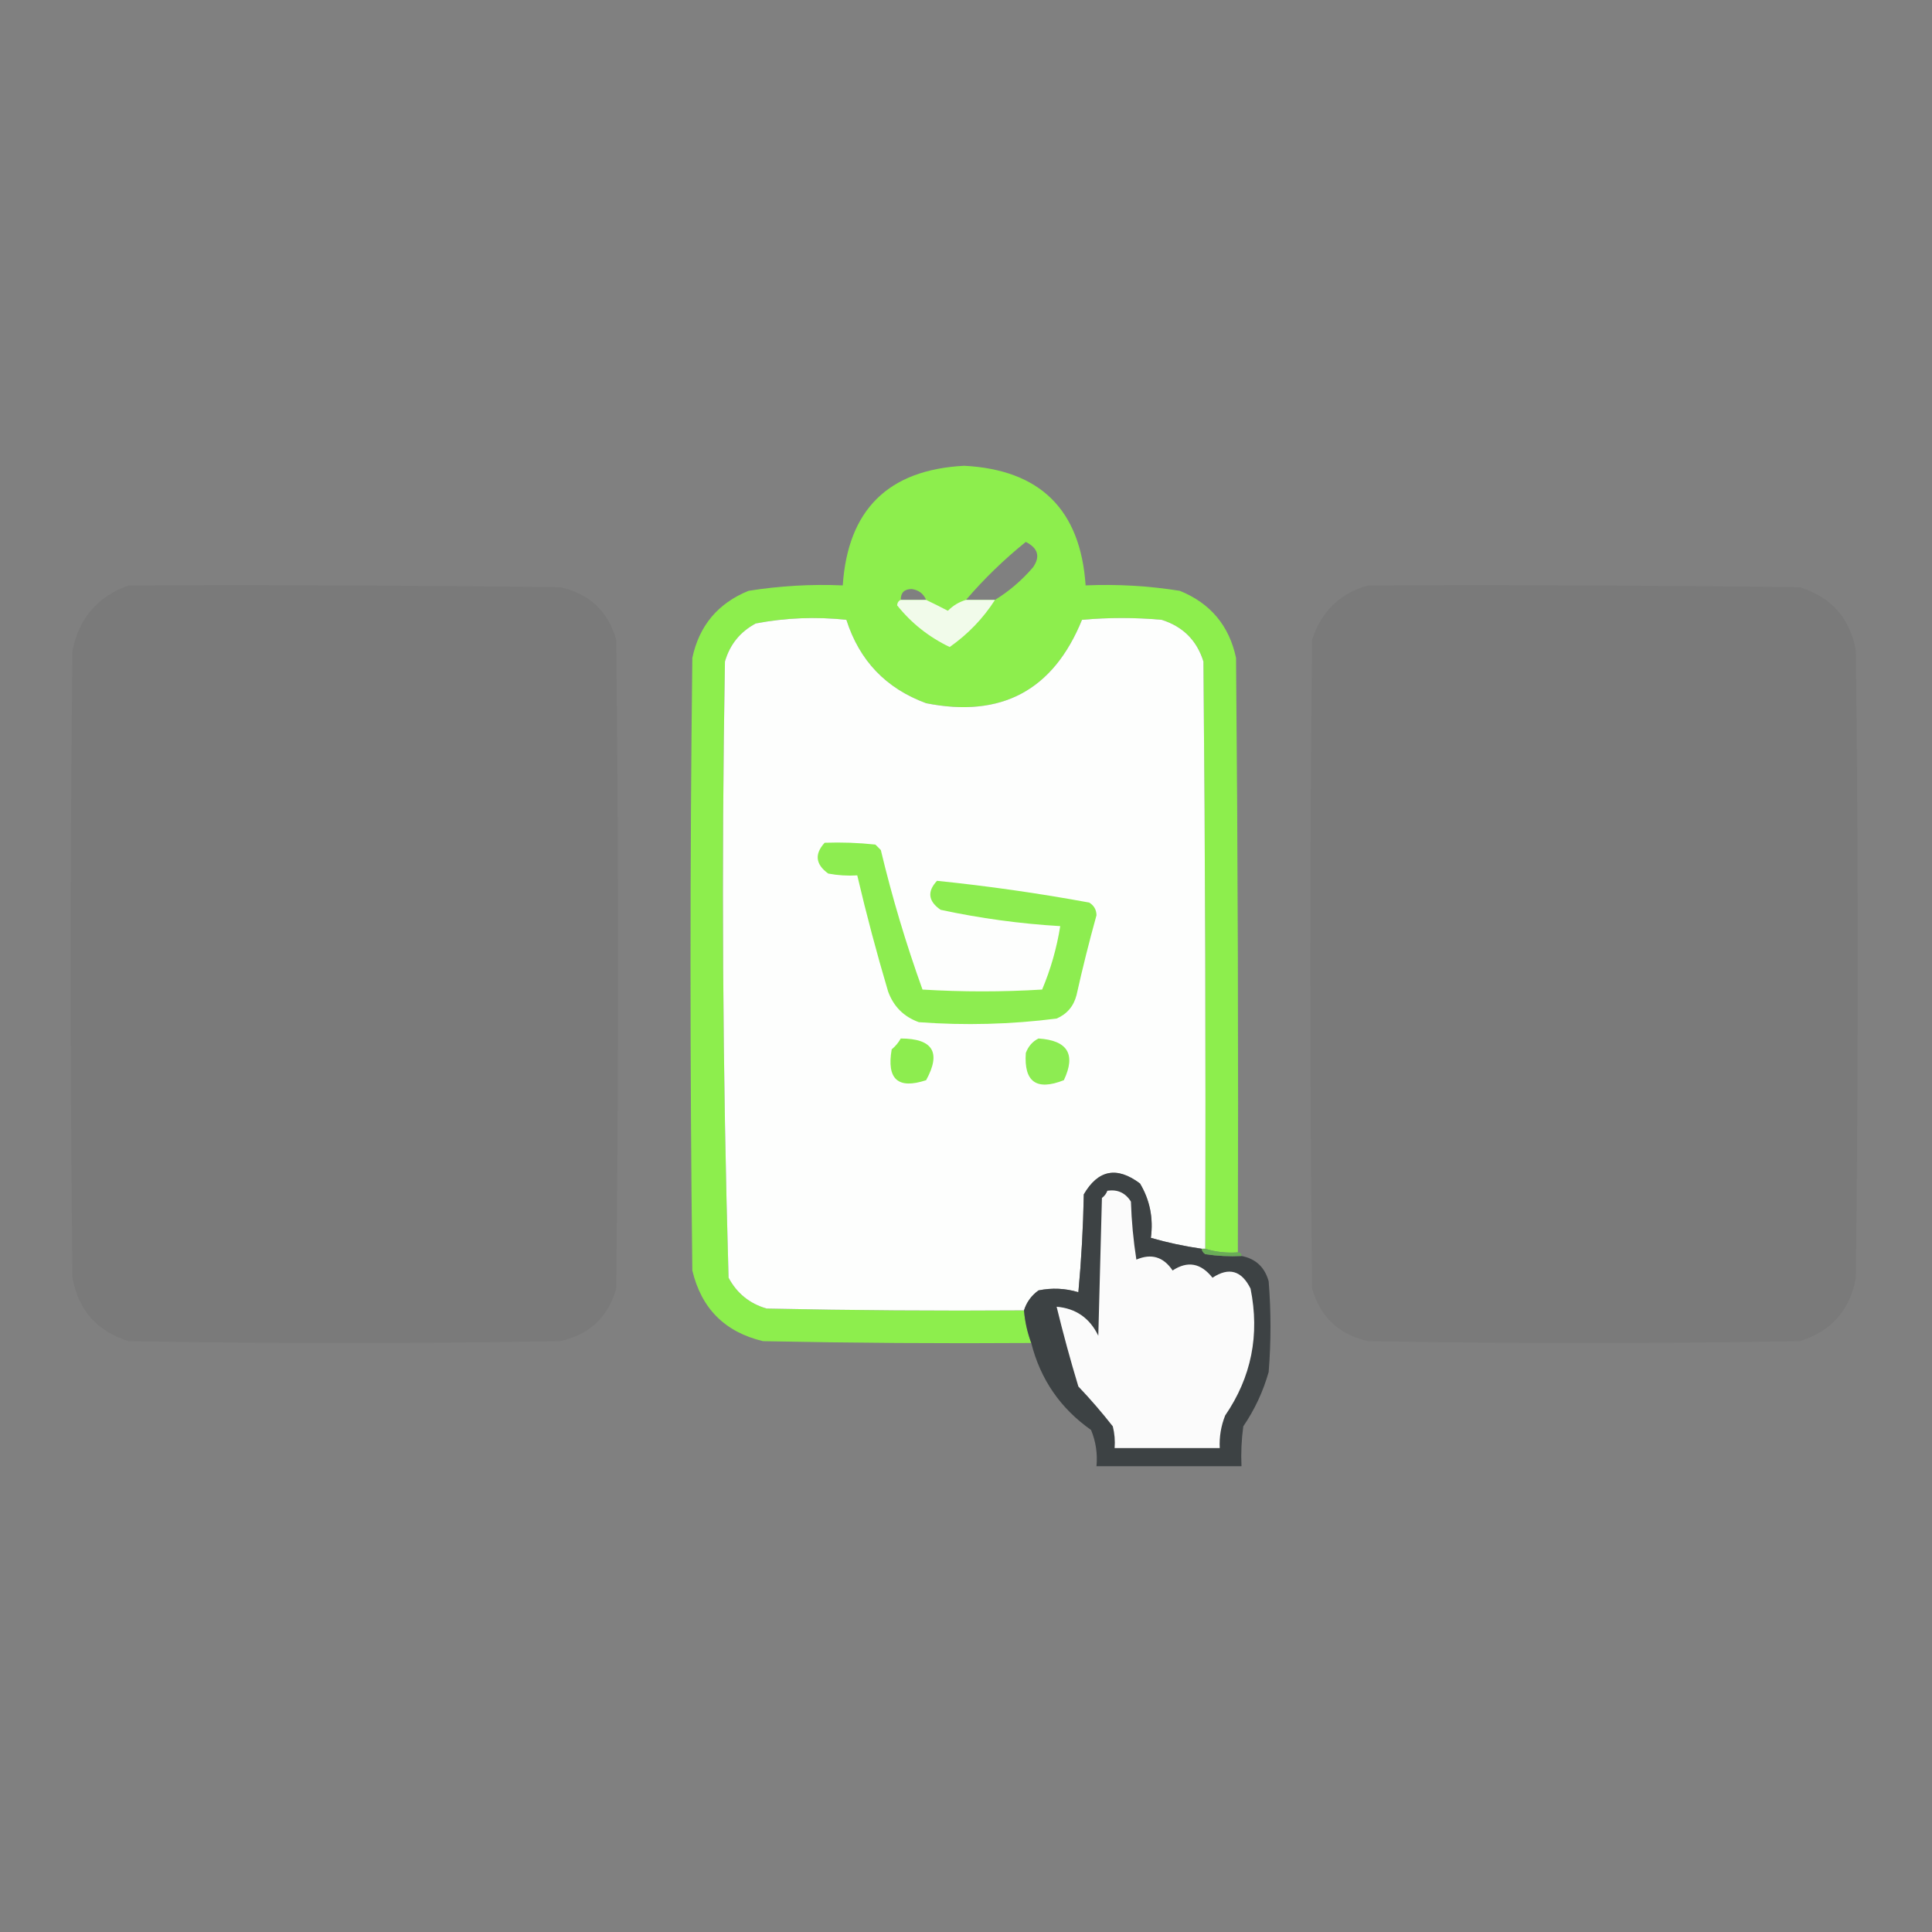 <?xml version="1.0" encoding="UTF-8"?> <svg xmlns="http://www.w3.org/2000/svg" xmlns:xlink="http://www.w3.org/1999/xlink" version="1.1" width="533px" height="533px" style="shape-rendering:geometricPrecision; text-rendering:geometricPrecision; image-rendering:optimizeQuality; fill-rule:evenodd; clip-rule:evenodd"><rect width="100%" height="100%" fill="#808080" stroke="none"/><g><path style="opacity:1" fill="#8dee4d" d="M 341.5,345.5 C 338.391,345.736 335.391,345.403 332.5,344.5C 332.667,290.499 332.5,236.499 332,182.5C 330.193,176.693 326.36,172.859 320.5,171C 313.167,170.333 305.833,170.333 298.5,171C 290.579,190.463 276.246,198.129 255.5,194C 244.433,189.933 237.1,182.266 233.5,171C 225.089,170.095 216.755,170.428 208.5,172C 204.183,174.315 201.35,177.815 200,182.5C 199.016,239.212 199.35,295.878 201,352.5C 203.315,356.817 206.815,359.65 211.5,361C 235.164,361.5 258.831,361.667 282.5,361.5C 282.756,364.598 283.422,367.598 284.5,370.5C 259.831,370.667 235.164,370.5 210.5,370C 200,367.5 193.5,361 191,350.5C 190.333,294.167 190.333,237.833 191,181.5C 192.895,172.604 198.062,166.437 206.5,163C 215.098,161.624 223.765,161.124 232.5,161.5C 233.909,140.591 245.076,129.591 266,128.5C 286.924,129.591 298.091,140.591 299.5,161.5C 308.235,161.124 316.902,161.624 325.5,163C 333.938,166.437 339.105,172.604 341,181.5C 341.5,236.166 341.667,290.832 341.5,345.5 Z M 274.5,165.5 C 271.833,165.5 269.167,165.5 266.5,165.5C 271.497,159.67 276.997,154.337 283,149.5C 286.378,151.216 287.044,153.549 285,156.5C 281.902,160.107 278.402,163.107 274.5,165.5 Z M 255.5,165.5 C 253.167,165.5 250.833,165.5 248.5,165.5C 248.484,163.516 249.484,162.516 251.5,162.5C 253.417,162.754 254.751,163.754 255.5,165.5 Z"></path></g><g><path style="opacity:0.049" fill="#0f100f" d="M 35.5,161.5 C 75.168,161.333 114.835,161.5 154.5,162C 162.575,163.778 167.742,168.611 170,176.5C 170.667,236.167 170.667,295.833 170,355.5C 167.742,363.389 162.575,368.222 154.5,370C 114.833,370.667 75.167,370.667 35.5,370C 26.786,367.287 21.619,361.454 20,352.5C 19.333,294.833 19.333,237.167 20,179.5C 21.811,170.528 26.978,164.528 35.5,161.5 Z"></path></g><g><path style="opacity:0.049" fill="#0f100f" d="M 377.5,161.5 C 417.168,161.333 456.835,161.5 496.5,162C 505.214,164.713 510.381,170.546 512,179.5C 512.667,237.167 512.667,294.833 512,352.5C 510.381,361.454 505.214,367.287 496.5,370C 456.833,370.667 417.167,370.667 377.5,370C 369.425,368.222 364.258,363.389 362,355.5C 361.333,295.833 361.333,236.167 362,176.5C 364.503,168.679 369.67,163.679 377.5,161.5 Z"></path></g><g><path style="opacity:0.96" fill="#f4fcf0" d="M 248.5,165.5 C 250.833,165.5 253.167,165.5 255.5,165.5C 257.466,166.441 259.466,167.441 261.5,168.5C 262.94,167.048 264.606,166.048 266.5,165.5C 269.167,165.5 271.833,165.5 274.5,165.5C 271.219,170.616 267.052,174.949 262,178.5C 256.254,175.747 251.421,171.914 247.5,167C 247.57,166.235 247.903,165.735 248.5,165.5 Z"></path></g><g><path style="opacity:1" fill="#fdfefd" d="M 332.5,344.5 C 332.167,344.5 331.833,344.5 331.5,344.5C 326.773,343.825 322.106,342.825 317.5,341.5C 318.227,336.066 317.227,331.066 314.5,326.5C 308.124,321.717 302.958,322.717 299,329.5C 298.832,338.518 298.332,347.518 297.5,356.5C 293.892,355.407 290.225,355.24 286.5,356C 284.548,357.412 283.215,359.245 282.5,361.5C 258.831,361.667 235.164,361.5 211.5,361C 206.815,359.65 203.315,356.817 201,352.5C 199.35,295.878 199.016,239.212 200,182.5C 201.35,177.815 204.183,174.315 208.5,172C 216.755,170.428 225.089,170.095 233.5,171C 237.1,182.266 244.433,189.933 255.5,194C 276.246,198.129 290.579,190.463 298.5,171C 305.833,170.333 313.167,170.333 320.5,171C 326.36,172.859 330.193,176.693 332,182.5C 332.5,236.499 332.667,290.499 332.5,344.5 Z"></path></g><g><path style="opacity:1" fill="#8ded50" d="M 227.5,232.5 C 232.179,232.334 236.845,232.501 241.5,233C 242,233.5 242.5,234 243,234.5C 246.125,247.574 249.959,260.407 254.5,273C 265.5,273.667 276.5,273.667 287.5,273C 289.852,267.433 291.519,261.6 292.5,255.5C 281.387,254.844 270.387,253.344 259.5,251C 256.068,248.633 255.735,245.966 258.5,243C 272.533,244.433 286.533,246.433 300.5,249C 301.804,249.804 302.471,250.971 302.5,252.5C 300.476,259.788 298.643,267.121 297,274.5C 296.214,277.583 294.381,279.749 291.5,281C 278.904,282.607 266.237,282.941 253.5,282C 249.333,280.5 246.5,277.667 245,273.5C 241.849,262.895 239.016,252.228 236.5,241.5C 233.813,241.664 231.146,241.497 228.5,241C 224.986,238.468 224.653,235.635 227.5,232.5 Z"></path></g><g><path style="opacity:1" fill="#8ded4f" d="M 248.5,286.5 C 257.369,286.517 259.703,290.35 255.5,298C 247.735,300.575 244.568,297.742 246,289.5C 247.045,288.627 247.878,287.627 248.5,286.5 Z"></path></g><g><path style="opacity:1" fill="#8dec52" d="M 286.5,286.5 C 294.543,287.02 296.876,290.854 293.5,298C 285.95,300.984 282.45,298.484 283,290.5C 283.69,288.65 284.856,287.316 286.5,286.5 Z"></path></g><g><path style="opacity:0.952" fill="#3a3f41" d="M 331.5,344.5 C 331.611,345.117 331.944,345.617 332.5,346C 335.817,346.498 339.15,346.665 342.5,346.5C 346.417,347.248 348.917,349.582 350,353.5C 350.667,361.833 350.667,370.167 350,378.5C 348.476,383.882 346.142,388.882 343,393.5C 342.501,397.152 342.335,400.818 342.5,404.5C 329.167,404.5 315.833,404.5 302.5,404.5C 302.816,401.022 302.316,397.688 301,394.5C 292.527,388.529 287.027,380.529 284.5,370.5C 283.422,367.598 282.756,364.598 282.5,361.5C 283.215,359.245 284.548,357.412 286.5,356C 290.225,355.24 293.892,355.407 297.5,356.5C 298.332,347.518 298.832,338.518 299,329.5C 302.958,322.717 308.124,321.717 314.5,326.5C 317.227,331.066 318.227,336.066 317.5,341.5C 322.106,342.825 326.773,343.825 331.5,344.5 Z"></path></g><g><path style="opacity:1" fill="#fbfbfb" d="M 305.5,328.5 C 308.325,328.081 310.491,329.081 312,331.5C 312.171,336.864 312.671,342.198 313.5,347.5C 317.63,345.728 320.964,346.728 323.5,350.5C 327.631,347.775 331.298,348.442 334.5,352.5C 339.025,349.508 342.525,350.508 345,355.5C 347.573,368.27 345.239,379.936 338,390.5C 336.851,393.393 336.351,396.393 336.5,399.5C 326.833,399.5 317.167,399.5 307.5,399.5C 307.662,397.473 307.495,395.473 307,393.5C 303.991,389.661 300.824,385.994 297.5,382.5C 295.293,375.215 293.293,367.882 291.5,360.5C 296.797,360.95 300.631,363.617 303,368.5C 303.333,355.833 303.667,343.167 304,330.5C 304.717,329.956 305.217,329.289 305.5,328.5 Z"></path></g><g><path style="opacity:1" fill="#6aad57" d="M 331.5,344.5 C 331.833,344.5 332.167,344.5 332.5,344.5C 335.391,345.403 338.391,345.736 341.5,345.5C 342.167,345.5 342.5,345.833 342.5,346.5C 339.15,346.665 335.817,346.498 332.5,346C 331.944,345.617 331.611,345.117 331.5,344.5 Z"></path></g></svg> 